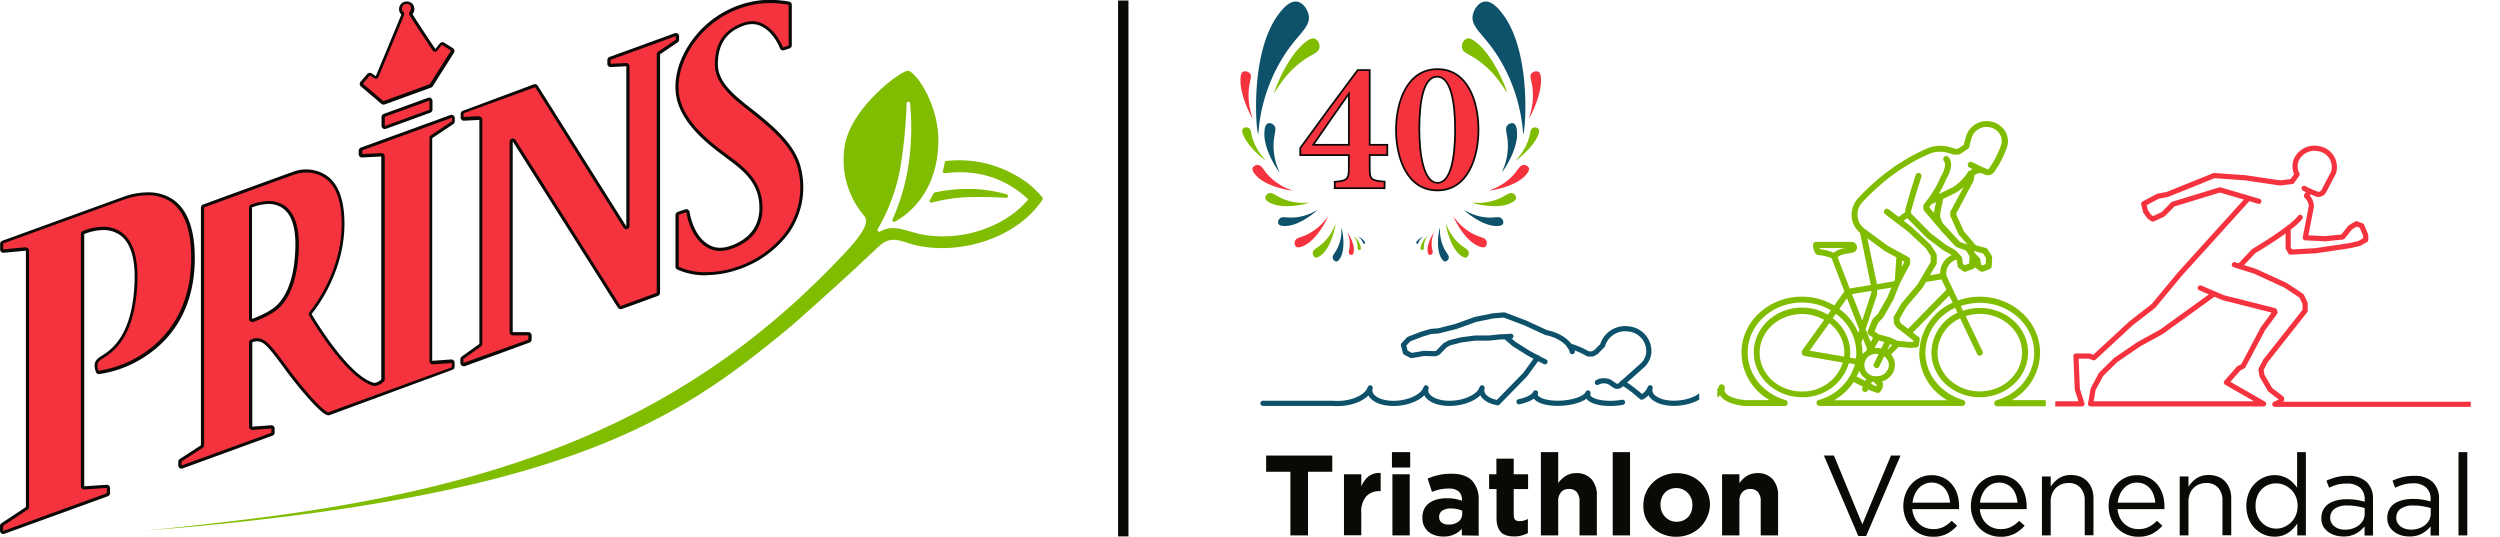 <svg id="Laag_2" data-name="Laag 2" xmlns="http://www.w3.org/2000/svg" xmlns:xlink="http://www.w3.org/1999/xlink" viewBox="0 0 709.74 152.39"><defs><style>.cls-1,.cls-10,.cls-12,.cls-13,.cls-7,.cls-8,.cls-9{fill:none;}.cls-15,.cls-2{fill:#f5333f;}.cls-3{fill:#0b0905;}.cls-4{fill:#80bc00;}.cls-5{clip-path:url(#clip-path);}.cls-6{clip-path:url(#clip-path-2);}.cls-7{stroke:#f5333f;}.cls-12,.cls-13,.cls-7{stroke-linecap:round;stroke-linejoin:round;}.cls-12,.cls-7{stroke-width:1.47px;}.cls-15,.cls-8,.cls-9{stroke:#0b0905;}.cls-10,.cls-15,.cls-8,.cls-9{stroke-miterlimit:10;}.cls-8{stroke-width:2.95px;}.cls-9{stroke-width:5px;}.cls-10{stroke:#1c1c1b;stroke-width:2.49px;}.cls-11{clip-path:url(#clip-path-3);}.cls-12,.cls-13{stroke:#0d516a;}.cls-13{stroke-width:1.47px;}.cls-14{fill:#0d516a;}.cls-15{stroke-width:0.5px;}</style><clipPath id="clip-path" transform="translate(-54.45 -233.57)"><rect class="cls-1" x="541.98" y="241.24" width="93.24" height="118.67"/></clipPath><clipPath id="clip-path-2" transform="translate(-54.45 -233.57)"><rect class="cls-1" x="637.94" y="240.03" width="117.96" height="127.15"/></clipPath><clipPath id="clip-path-3" transform="translate(-54.45 -233.57)"><rect class="cls-1" x="404.98" y="281.41" width="131.88" height="78.45"/></clipPath></defs><path class="cls-2" d="M272.74,234a30.65,30.65,0,0,1,5.68.51.48.48,0,0,1,.4.48v11.48a.49.49,0,0,1-.34.47l-1.56.53a.5.5,0,0,1-.62-.29c-.63-1.61-2.38-5-5.57-6.52A6.16,6.16,0,0,0,268,240a7.45,7.45,0,0,0-2.32.4c-7.09,2.41-7.81,8.06-7.81,11.49,0,6.28,7.12,10.75,11.64,14.47s10.52,8.72,11.95,15.06c3.41,15.21-7.56,25.16-18.13,28.49a28,28,0,0,1-8.27,1.35,18.91,18.91,0,0,1-8.1-1.59.49.49,0,0,1-.28-.44V294.61a.49.49,0,0,1,.33-.47l2.12-.72a.49.49,0,0,1,.65.38c.37,2.29,1.67,7.27,5.66,9.61a6.68,6.68,0,0,0,3.48.94,9.93,9.93,0,0,0,3.17-.6c7.51-2.67,8.41-8.17,8.43-11,.09-8-5.54-11.66-10.33-15.27-3.49-2.62-11.42-8.45-13.13-15.86-2.17-9.41,5.44-22.45,18.43-26.44A25.73,25.73,0,0,1,272.74,234Z" transform="translate(-54.45 -233.57)"/><path class="cls-3" d="M254.92,311.73a19.51,19.51,0,0,1-8.18-1.63.93.93,0,0,1-.52-.84V294.6a1,1,0,0,1,.63-.88L249,293a.93.93,0,0,1,.78.09,1,1,0,0,1,.44.64c.33,2,1.52,7,5.45,9.31a6.23,6.23,0,0,0,3.23.87h0a9.37,9.37,0,0,0,3-.57c6.67-2.37,8.11-7.07,8.14-10.6.08-7.29-4.68-10.83-9.29-14.26l-.87-.66-.22-.16c-3.69-2.77-11.37-8.54-13.07-16-1.11-4.78.2-10.46,3.59-15.59a28.08,28.08,0,0,1,15.14-11.37,26.17,26.17,0,0,1,7.4-1.18h0a31.22,31.22,0,0,1,5.76.51.93.93,0,0,1,.76.91v11.49a.93.93,0,0,1-.64.88l-1.56.52a.93.93,0,0,1-1.16-.54c-.43-1.08-2.07-4.72-5.36-6.29a5.69,5.69,0,0,0-2.57-.58,7.13,7.13,0,0,0-2.18.37c-5.06,1.72-7.52,5.34-7.52,11.08,0,5.15,5,9,9.35,12.44.76.59,1.47,1.14,2.14,1.69,4.23,3.47,10.61,8.72,12.09,15.3a22.46,22.46,0,0,1-3.9,19.06,29.63,29.63,0,0,1-14.52,9.94,28.43,28.43,0,0,1-8.4,1.38Zm-5.66-17.91h0l-2.12.72a.07.07,0,0,0,0,.05v14.66a.05.05,0,0,0,0,.05,18.45,18.45,0,0,0,7.8,1.55H255a27.71,27.71,0,0,0,8.14-1.34,28.74,28.74,0,0,0,14.09-9.63A21.65,21.65,0,0,0,281,281.55c-1.41-6.3-7.66-11.43-11.79-14.82-.66-.55-1.37-1.1-2.13-1.69-4.31-3.36-9.68-7.54-9.68-13.12,0-6.16,2.65-10,8.11-11.9a8,8,0,0,1,2.46-.43,6.82,6.82,0,0,1,2.95.68c3.57,1.71,5.33,5.6,5.79,6.75a.06.06,0,0,0,.07,0l1.56-.53a.05.05,0,0,0,0-.05V235a.07.07,0,0,0,0-.06,29.91,29.91,0,0,0-5.59-.49h0a25.57,25.57,0,0,0-7.16,1.15,27.23,27.23,0,0,0-14.67,11c-3.25,4.93-4.51,10.37-3.46,14.91,1.63,7.11,9.14,12.74,12.74,15.45l.22.17.88.65c4.55,3.39,9.72,7.24,9.63,15,0,3.8-1.57,8.87-8.72,11.41a10.07,10.07,0,0,1-3.31.62,7.18,7.18,0,0,1-3.71-1c-4.25-2.5-5.52-7.77-5.87-9.92l0,0Z" transform="translate(-54.45 -233.57)"/><path class="cls-2" d="M62.26,304.74v72.74a.49.49,0,0,1-.22.41l-6.94,4.58a.5.5,0,0,0-.22.42v1.35a.49.49,0,0,0,.66.46L84.92,374a.49.49,0,0,0,.32-.46V372.1a.49.49,0,0,0-.53-.49l-6.32.42a.5.5,0,0,1-.53-.49V300a.48.48,0,0,1,.31-.45,15.4,15.4,0,0,1,5.5-1.17,8.65,8.65,0,0,1,4.86,1.33c3.29,2.17,4.82,6.84,4.56,13.89-.58,15.5-6.68,19.53-9.67,21.39-1.6,1-2.06,1.81-1.36,4a.51.51,0,0,0,.51.35,31.54,31.54,0,0,0,14.07-5.8c5.68-4.1,12.49-12,12.64-26.21.07-8.36-2-14-6-16.79a12.19,12.19,0,0,0-6.95-1.92,19.86,19.86,0,0,0-6.56,1.19L55.21,302.28a.5.5,0,0,0-.33.47v1.61a.49.49,0,0,0,.54.49l6.3-.6A.49.49,0,0,1,62.26,304.74Z" transform="translate(-54.45 -233.57)"/><path class="cls-3" d="M55.38,385.17a1,1,0,0,1-.54-.17.92.92,0,0,1-.39-.76v-1.35a.92.92,0,0,1,.41-.78l6.94-4.59,0,0V304.74a0,0,0,0,0,0,0s0,0,0,0l-6.3.59a.93.93,0,0,1-.71-.23,1,1,0,0,1-.3-.69v-1.61a.94.94,0,0,1,.61-.88l34.57-12.54a20.44,20.44,0,0,1,6.65-1.2h.08a12.45,12.45,0,0,1,7.13,2c4.21,2.87,6.3,8.63,6.22,17.15-.15,14.41-7,22.4-12.81,26.57a32.2,32.2,0,0,1-14.29,5.87.92.92,0,0,1-1-.65c-.8-2.46-.11-3.43,1.54-4.46,2.66-1.66,8.88-5.53,9.46-21,.26-6.89-1.21-11.43-4.36-13.51a8.19,8.19,0,0,0-4.58-1.27h0a15,15,0,0,0-5.34,1.14.05.05,0,0,0,0,.05v71.55l0,0h0l6.32-.42a.93.93,0,0,1,.7.25.92.92,0,0,1,.3.68v1.45a.93.93,0,0,1-.61.87L55.69,385.11A.85.85,0,0,1,55.38,385.17Zm6.38-81.36a1,1,0,0,1,.94.93v72.74a.92.92,0,0,1-.42.77l-6.94,4.59a.08.08,0,0,0,0,.05v1.35a.06.06,0,0,0,0,.05h.06l29.37-10.69a.08.08,0,0,0,0-.06V372.1a.05.05,0,0,0,0,0,.06.06,0,0,0-.05,0l-6.32.42a.91.91,0,0,1-.7-.25.94.94,0,0,1-.29-.67V300a.93.93,0,0,1,.57-.86,16.12,16.12,0,0,1,5.66-1.2h0a9.11,9.11,0,0,1,5.06,1.41c3.42,2.26,5,7.06,4.75,14.27-.59,16-7.09,20-9.87,21.74-1.43.89-1.8,1.52-1.17,3.46,0,0,0,0,0,0a31.13,31.13,0,0,0,13.86-5.71c5.6-4.05,12.3-11.83,12.45-25.87.08-8.2-1.89-13.73-5.84-16.42A11.67,11.67,0,0,0,96.36,289h-.07a19.59,19.59,0,0,0-6.36,1.15l-.06,0h0L55.36,302.69a.05.05,0,0,0,0,.06v1.61s0,0,0,0a.05.05,0,0,0,0,0l6.3-.6Z" transform="translate(-54.45 -233.57)"/><path class="cls-2" d="M132,356.44v-1.15a.49.49,0,0,0-.53-.49l-5.35.38a.49.49,0,0,1-.53-.49V330.83a.5.5,0,0,1,.27-.44,3.64,3.64,0,0,1,1.48-.38,3.79,3.79,0,0,1,1.86.52c1.45.83,3.4,3.45,5.86,6.74a114.87,114.87,0,0,0,7.59,9.48c.82.9,4.21,4.63,5.18,4.27l35.07-12.79a.48.48,0,0,0,.33-.46v-1.13a.49.49,0,0,0-.53-.49l-5.37.37a.49.49,0,0,1-.53-.49V272.75a.49.49,0,0,1,.22-.41l6-4a.49.49,0,0,0,.21-.41V267a.49.49,0,0,0-.66-.46l-25.42,9.25a.5.5,0,0,0-.33.47v1a.49.49,0,0,0,.52.49l5.39-.28a.5.5,0,0,1,.52.5v63.28a.52.52,0,0,1-.16.37,4,4,0,0,1-2.31,1.11,2.48,2.48,0,0,1-.84-.25c-7-2.56-15.94-17.2-17.3-19.49a.5.5,0,0,1,0-.56c1.41-1.73,9.22-11.92,9.21-25.32,0-6.5-1.59-10.94-4.74-13.23a10,10,0,0,0-9-1.21c-1,.32-22.9,8.32-25.82,9.39a.49.49,0,0,0-.32.46v67.42a.49.49,0,0,1-.23.41l-6,3.9a.49.49,0,0,0-.23.41v1.05a.5.5,0,0,0,.67.47l25.45-9.27A.48.48,0,0,0,132,356.44Zm-6.43-63.94a.5.5,0,0,1,.32-.46,15,15,0,0,1,4.73-1,7.55,7.55,0,0,1,4.24,1.16c2.86,1.89,4.2,5.95,4,12.1-.34,9.12-2.84,13.71-5.29,16.17-1.93,1.94-5.75,3.48-7.29,4a.49.49,0,0,1-.66-.46Z" transform="translate(-54.45 -233.57)"/><path class="cls-3" d="M106,366.63a.89.89,0,0,1-.54-.17.93.93,0,0,1-.39-.76v-1.05a.93.93,0,0,1,.42-.78l6-3.89a.08.08,0,0,0,0-.05V292.51a.93.93,0,0,1,.61-.87c4.14-1.52,24.82-9.08,25.84-9.4a10.47,10.47,0,0,1,9.39,1.28c3.26,2.36,4.91,6.93,4.91,13.58,0,13.48-7.75,23.69-9.31,25.6a.06.06,0,0,0,0,.06c1,1.71,10.09,16.77,17.07,19.3l.21.09a1.65,1.65,0,0,0,.48.13h0a3.44,3.44,0,0,0,2-1s0,0,0,0V278s0,0,0,0a.06.06,0,0,0-.05,0l-5.39.28a.91.91,0,0,1-.68-.26.9.9,0,0,1-.29-.67v-1a1,1,0,0,1,.61-.88l25.42-9.25a.92.92,0,0,1,.85.11.93.93,0,0,1,.4.76v.93a.91.91,0,0,1-.41.77l-6,4a.08.08,0,0,0,0,.05V336s0,0,0,0l0,0,5.37-.38a1,1,0,0,1,.7.25.92.92,0,0,1,.29.68v1.13a.92.92,0,0,1-.61.87L148,351.43c-.64.23-1.76-.13-5.59-4.32l-.06-.07a112.5,112.5,0,0,1-7.62-9.51l-.12-.16c-2.38-3.18-4.25-5.69-5.61-6.47a3.35,3.35,0,0,0-1.63-.45h0a3.12,3.12,0,0,0-1.29.33.05.05,0,0,0,0,.05v23.86a.05.05,0,0,0,0,0l0,0,5.34-.39a.9.9,0,0,1,.7.25.92.92,0,0,1,.3.68v1.15a.92.92,0,0,1-.61.87l-25.45,9.27A1.25,1.25,0,0,1,106,366.63Zm35.47-84.07a11,11,0,0,0-3.27.51c-1,.31-21.67,7.87-25.8,9.39,0,0,0,0,0,.05v67.42a.9.9,0,0,1-.42.78l-6,3.89a.05.05,0,0,0,0,0v1.05a.08.08,0,0,0,0,.05.07.07,0,0,0,.06,0l25.45-9.27a.07.07,0,0,0,0-.05v-1.15a.05.05,0,0,0,0,0,0,0,0,0,0,0,0l-5.35.39a1,1,0,0,1-.7-.25.93.93,0,0,1-.3-.68V330.83a.94.94,0,0,1,.51-.83,3.89,3.89,0,0,1,1.68-.42,4,4,0,0,1,2.07.57c1.52.87,3.44,3.44,5.88,6.7l.12.16a113.06,113.06,0,0,0,7.57,9.45l.05.06c3.66,4,4.53,4.1,4.66,4.09l35.06-12.78a.06.06,0,0,0,0-.06v-1.13s0,0,0,0a.05.05,0,0,0,0,0l-5.37.38a.91.91,0,0,1-.7-.25.92.92,0,0,1-.29-.68V272.75a.93.93,0,0,1,.4-.77l6-4a.05.05,0,0,0,0-.05V267a.05.05,0,0,0,0,0,0,0,0,0,0-.05,0l-25.42,9.25a.07.07,0,0,0,0,.06v1a0,0,0,0,0,0,0l0,0,5.39-.28a1,1,0,0,1,.69.25,1,1,0,0,1,.29.68v63.28a.9.9,0,0,1-.31.69,4.31,4.31,0,0,1-2.6,1.22h0a2.29,2.29,0,0,1-.8-.19l-.19-.08c-7.11-2.58-15.84-16.84-17.52-19.67a.92.92,0,0,1,.08-1.06c1.52-1.87,9.12-11.87,9.11-25,0-6.35-1.53-10.68-4.55-12.87A9.17,9.17,0,0,0,141.51,282.56ZM126.07,325a.94.94,0,0,1-.93-.93l0-31.56a.94.94,0,0,1,.6-.87,15.61,15.61,0,0,1,4.89-1,8,8,0,0,1,4.48,1.23c3,2,4.4,6.18,4.16,12.48-.28,7.6-2.1,13.14-5.41,16.47-2,2-5.87,3.57-7.45,4.15A.87.87,0,0,1,126.07,325ZM126,292.5v31.56s0,0,0,.05h0c1.52-.56,5.26-2.07,7.13-3.95,3.15-3.16,4.89-8.51,5.16-15.88.22-6-1-9.92-3.77-11.72a7.09,7.09,0,0,0-4-1.09h0a14.5,14.5,0,0,0-4.59,1,.05.05,0,0,0,0,.05Z" transform="translate(-54.45 -233.57)"/><path class="cls-2" d="M185.59,335.54v1.06a.49.49,0,0,0,.66.47l18.35-6.69a.5.5,0,0,0,.32-.46v-1.17a.5.5,0,0,0-.5-.5l-4.39,0a.5.5,0,0,1-.5-.5v-54a.49.49,0,0,1,.91-.27l29.74,47.08a.49.49,0,0,0,.59.2L241,317.12a.49.49,0,0,0,.32-.46V249a.52.52,0,0,1,.22-.41l5-3.39a.48.48,0,0,0,.22-.41v-.95a.49.49,0,0,0-.66-.46l-18.45,6.72a.5.5,0,0,0-.32.47v1.06a.49.49,0,0,0,.52.49l4.39-.23a.5.5,0,0,1,.52.5V297.7a.49.49,0,0,1-.91.27l-25.09-39.85a.5.5,0,0,0-.59-.2l-20.27,7.37a.5.5,0,0,0-.32.47v1a.49.49,0,0,0,.52.49l4.33-.22a.48.48,0,0,1,.51.49v63.6a.48.48,0,0,1-.2.4l-5,3.58A.48.48,0,0,0,185.59,335.54Z" transform="translate(-54.45 -233.57)"/><path class="cls-3" d="M186.08,337.53a.9.9,0,0,1-.53-.16.94.94,0,0,1-.4-.77v-1.06a.9.9,0,0,1,.39-.75l5-3.58a.05.05,0,0,0,0,0v-63.6l0,0,0,0-4.33.23a.9.9,0,0,1-.69-.26.94.94,0,0,1-.29-.67v-1a.94.94,0,0,1,.61-.88L206,257.51a.94.94,0,0,1,1.11.38l25.08,39.84a.06.06,0,0,0,.07,0,.05.05,0,0,0,0-.06V252.38s0,0,0,0,0,0,0,0l-4.39.23a.94.94,0,0,1-1-.93v-1.06a1,1,0,0,1,.61-.88L246,243a.93.93,0,0,1,1.25.87v.95a.91.91,0,0,1-.41.77l-5,3.39a.05.05,0,0,0,0,.05v67.67a.93.93,0,0,1-.61.87l-10.25,3.73a1,1,0,0,1-1.11-.37L200.07,273.8a0,0,0,0,0-.06,0,.05.05,0,0,0,0,.06v54s0,0,0,0l.05,0,4.39,0h0a.88.88,0,0,1,.65.27.91.91,0,0,1,.28.66v1.17a.93.93,0,0,1-.61.87l-18.35,6.69A.89.89,0,0,1,186.08,337.53Zm4.38-70.9a.94.94,0,0,1,.93.93v63.6a.91.91,0,0,1-.38.75l-5,3.58a.05.05,0,0,0,0,.05v1.06a.05.05,0,0,0,0,0,0,0,0,0,0,0,0L204.45,330a.07.07,0,0,0,0-.05v-1.17a.05.05,0,0,0,0,0l0,0h0l-4.4,0h0a.91.91,0,0,1-.66-.27.9.9,0,0,1-.27-.66v-54a.92.92,0,0,1,1.71-.5l29.74,47.08a.06.06,0,0,0,.07,0l10.25-3.73a.07.07,0,0,0,0,0V249a.91.91,0,0,1,.41-.77l5-3.39a.05.05,0,0,0,0-.05v-.95s0,0,0,0a.05.05,0,0,0-.05,0l-18.45,6.72a.07.07,0,0,0,0,.06v1.06a.08.08,0,0,0,0,0h0l4.4-.22a.9.9,0,0,1,.68.25.92.92,0,0,1,.29.68V297.7a.92.92,0,0,1-1.71.5L206.4,258.35a.07.07,0,0,0-.07,0l-20.27,7.37a.07.07,0,0,0,0,.06v1a.05.05,0,0,0,0,0l0,0,4.33-.23Z" transform="translate(-54.45 -233.57)"/><path class="cls-2" d="M163.53,266.32l12.6-4.59a.5.5,0,0,1,.66.47v2.49a.49.49,0,0,1-.32.46l-12.61,4.59a.49.49,0,0,1-.66-.47v-2.48A.5.5,0,0,1,163.53,266.32Z" transform="translate(-54.45 -233.57)"/><path class="cls-3" d="M163.7,270.2a.92.92,0,0,1-.94-.93v-2.48a.94.94,0,0,1,.62-.88h0l12.6-4.59a.93.93,0,0,1,.85.12.91.91,0,0,1,.4.76v2.49a.93.93,0,0,1-.61.87L164,270.15A.84.84,0,0,1,163.7,270.2Zm0-3.47a.06.06,0,0,0,0,.06v2.48s0,0,0,.05,0,0,.05,0l12.61-4.59a.07.07,0,0,0,0-.05V262.2a.05.05,0,0,0,0-.05.05.05,0,0,0-.05,0Z" transform="translate(-54.45 -233.57)"/><path class="cls-2" d="M182.75,247.63l-2.46-1.56a.53.53,0,0,0-.74.16l-1.26,1.59a.35.35,0,0,1-.6,0s-4.74-7-6.54-10a.47.47,0,0,1,0-.56,1.84,1.84,0,0,0,0-2.34.74.74,0,0,0-.13-.12,1.77,1.77,0,0,0-2.93,1.32,1.68,1.68,0,0,0,.51,1.22.5.5,0,0,1,.12.54c-1.55,3.87-7.27,17.53-7.27,17.53a.36.36,0,0,1-.56.13l-1.15-.77a.53.53,0,0,0-.75.06l-1.91,2.2a.49.49,0,0,0,.05.7l5.8,4.95a.52.52,0,0,0,.49.09L176.63,258a.5.5,0,0,0,.25-.2l6-9.5A.5.5,0,0,0,182.75,247.63Z" transform="translate(-54.45 -233.57)"/><path class="cls-3" d="M163.3,263.26a.91.91,0,0,1-.6-.22l-5.8-4.94a.9.9,0,0,1-.32-.64.93.93,0,0,1,.22-.68l1.91-2.21a1,1,0,0,1,1.34-.12l1.09.73c.5-1.2,5.76-13.78,7.23-17.43a.11.11,0,0,0,0-.07,2.14,2.14,0,0,1-.63-1.53,2.18,2.18,0,0,1,1.17-1.93,2.34,2.34,0,0,1,2.44.25.84.84,0,0,1,.23.23,2.26,2.26,0,0,1,0,2.87.05.05,0,0,0,0,.05c1.67,2.71,5.94,9.08,6.47,9.87l1.2-1.51a1,1,0,0,1,1.33-.28l2.47,1.56a.94.94,0,0,1,.41.58.91.91,0,0,1-.13.7l-6,9.5a.93.93,0,0,1-.47.38l-13.16,4.79A1.13,1.13,0,0,1,163.3,263.26Zm-3.86-8.15h0l-.06,0-1.91,2.21,0,0s0,0,0,0l5.81,4.95a0,0,0,0,0,0,0l13.17-4.79,0,0,6-9.49a.07.07,0,0,0,0-.08l-2.47-1.57a.11.11,0,0,0-.14,0l0,0-1.25,1.57a.77.77,0,0,1-.65.35h0a.76.76,0,0,1-.67-.38s-4.76-7.07-6.54-10a.9.9,0,0,1,.07-1.08,1.39,1.39,0,0,0,0-1.79s0,0,0,0a1.44,1.44,0,0,0-1.54-.18,1.29,1.29,0,0,0-.7,1.15,1.31,1.31,0,0,0,.37.92.92.92,0,0,1,.23,1c-1.54,3.83-7.22,17.4-7.28,17.54a.79.79,0,0,1-1.22.31l-1.17-.79A.11.11,0,0,0,159.44,255.11Zm1.66.16Zm17-7.7Z" transform="translate(-54.45 -233.57)"/><path class="cls-4" d="M125.45,380.9c74.94-9.28,125.21-29.23,168.28-74.89,6.89-7.25,7.3-9.76,6-11.23a24.44,24.44,0,0,1-5.53-19.3c1.4-11.11,16-21.86,18-21.82s9.12,9.55,8.63,21.07c-.58,14-9,20-12.32,21.77a.49.49,0,0,1-.68-.63,60.4,60.4,0,0,0,5-19.29,71.59,71.59,0,0,0,0-13.63.49.49,0,0,0-1,0,142.94,142.94,0,0,1-1.66,17.59,53.48,53.48,0,0,1-6.54,18.08.49.49,0,0,0,.64.69c3.95-2.08,6.66-.35,11.23.67,10.47,2.33,23.48-1.23,30.67-9.54l.2-.24a24.9,24.9,0,0,0-2.12-1.86c-6.42-5-13.74-6.56-21.59-5.6a.49.49,0,0,1-.54-.62c.22-.79.4-1.6.55-2.44a.5.5,0,0,1,.44-.41,32.59,32.59,0,0,1,23.31,6.45,29.24,29.24,0,0,1,4,3.93.5.5,0,0,1,0,.59c-7.32,11-23.33,15.75-35.77,13-4.14-.93-6.89-3.09-10.45.07-3.15,2.81-7.61,7.39-25.18,22.87C246.64,353,215.23,374.8,95.27,384.25,95.27,384.25,107.78,383.09,125.45,380.9Z" transform="translate(-54.45 -233.57)"/><path class="cls-4" d="M330.76,289.51A47.32,47.32,0,0,0,319,291.08a.49.49,0,0,1-.56-.72c.39-.66.75-1.29,1.07-1.9a.49.49,0,0,1,.33-.25,45.38,45.38,0,0,1,10.43-1,39.75,39.75,0,0,1,9.92,1.52.49.49,0,0,1-.17,1C337.84,289.58,334.76,289.47,330.76,289.51Z" transform="translate(-54.45 -233.57)"/><path class="cls-3" d="M425.79,367.5v18.07h-5V367.5h-6.89v-4.6h18.77v4.6Z" transform="translate(-54.45 -233.57)"/><path class="cls-3" d="M446.18,373a5,5,0,0,0-3.86,1.49,6.53,6.53,0,0,0-1.41,4.63v6.41H436V368.21h4.92v3.5a7.06,7.06,0,0,1,2-2.85,4.94,4.94,0,0,1,3.49-1V373Z" transform="translate(-54.45 -233.57)"/><path class="cls-3" d="M449.62,366.3v-4.37h5.18v4.37Zm.13,19.27V368.21h4.92v17.36Z" transform="translate(-54.45 -233.57)"/><path class="cls-3" d="M469.46,385.57v-1.88a6.8,6.8,0,0,1-2.17,1.6,7.09,7.09,0,0,1-3.07.6,7.66,7.66,0,0,1-2.32-.34,5.56,5.56,0,0,1-1.89-1,4.81,4.81,0,0,1-1.28-1.67,5.31,5.31,0,0,1-.47-2.28v-.07a5.44,5.44,0,0,1,.52-2.46,4.59,4.59,0,0,1,1.44-1.71,6.57,6.57,0,0,1,2.2-1,10.87,10.87,0,0,1,2.83-.34,12.14,12.14,0,0,1,2.32.19,15.06,15.06,0,0,1,1.92.52v-.29a3,3,0,0,0-.93-2.36,4.18,4.18,0,0,0-2.79-.81,11.75,11.75,0,0,0-2.51.24,15.81,15.81,0,0,0-2.28.7l-1.23-3.76a19.31,19.31,0,0,1,3-1,15.59,15.59,0,0,1,3.75-.39q4,0,5.9,2a7.76,7.76,0,0,1,1.84,5.51v10.07Zm.1-7a7.85,7.85,0,0,0-1.44-.47,7.71,7.71,0,0,0-1.7-.18,4.37,4.37,0,0,0-2.49.62,2,2,0,0,0-.91,1.78v.07a1.84,1.84,0,0,0,.74,1.55,3.19,3.19,0,0,0,1.95.55,4.37,4.37,0,0,0,2.8-.84,2.69,2.69,0,0,0,1.05-2.2Z" transform="translate(-54.45 -233.57)"/><path class="cls-3" d="M486.49,385.58a7.88,7.88,0,0,1-2.17.28,7.68,7.68,0,0,1-2.05-.25,3.6,3.6,0,0,1-1.59-.85,4.2,4.2,0,0,1-1-1.61,7.35,7.35,0,0,1-.37-2.51v-8.22H477.2v-4.21h2.07v-4.43h4.92v4.43h4.08v4.21h-4.08v7.41c0,1.13.53,1.69,1.59,1.69a5,5,0,0,0,2.43-.62v4A7.18,7.18,0,0,1,486.49,385.58Z" transform="translate(-54.45 -233.57)"/><path class="cls-3" d="M502.87,385.57v-9.66a3.93,3.93,0,0,0-.77-2.63,2.8,2.8,0,0,0-2.21-.89,2.93,2.93,0,0,0-2.25.89,3.74,3.74,0,0,0-.82,2.63v9.66H491.9V361.93h4.92v8.76a11.45,11.45,0,0,1,.92-1.06,7,7,0,0,1,1.12-.89,5.44,5.44,0,0,1,1.36-.62,5.73,5.73,0,0,1,1.68-.23,5.57,5.57,0,0,1,4.36,1.71,6.87,6.87,0,0,1,1.53,4.73v11.24Z" transform="translate(-54.45 -233.57)"/><path class="cls-3" d="M512.29,385.57V361.93h4.92v23.64Z" transform="translate(-54.45 -233.57)"/><path class="cls-3" d="M539.07,380.43a9.1,9.1,0,0,1-2,2.87,9.2,9.2,0,0,1-3,1.94,9.56,9.56,0,0,1-3.75.71,9.94,9.94,0,0,1-3.73-.69,9.2,9.2,0,0,1-3-1.91,9,9,0,0,1-2-2.85A8.77,8.77,0,0,1,521,377v-.07a8.77,8.77,0,0,1,.71-3.51,9.1,9.1,0,0,1,2-2.87,9.36,9.36,0,0,1,3-1.94,9.75,9.75,0,0,1,3.75-.71,9.94,9.94,0,0,1,3.73.69,9.37,9.37,0,0,1,3,1.91,9,9,0,0,1,2,2.85,8.82,8.82,0,0,1,.71,3.52v.06A8.77,8.77,0,0,1,539.07,380.43Zm-4.15-3.51a5.25,5.25,0,0,0-.32-1.83,4.59,4.59,0,0,0-2.4-2.57,4.3,4.3,0,0,0-1.84-.39,4.57,4.57,0,0,0-1.9.37,4.12,4.12,0,0,0-1.4,1,4.41,4.41,0,0,0-.89,1.51,5.25,5.25,0,0,0-.31,1.83v.06a5.25,5.25,0,0,0,.32,1.83,4.67,4.67,0,0,0,.94,1.52,4.53,4.53,0,0,0,1.44,1.05,4.3,4.3,0,0,0,1.86.39,4.54,4.54,0,0,0,1.9-.37,4.26,4.26,0,0,0,1.41-1,4.7,4.7,0,0,0,.89-1.5,5.57,5.57,0,0,0,.3-1.83Z" transform="translate(-54.45 -233.57)"/><path class="cls-3" d="M554.31,385.57v-9.66a3.88,3.88,0,0,0-.77-2.63,2.78,2.78,0,0,0-2.2-.89,2.93,2.93,0,0,0-2.25.89,3.74,3.74,0,0,0-.83,2.63v9.66h-4.92V368.21h4.92v2.48a11.45,11.45,0,0,1,.92-1.06,7,7,0,0,1,1.12-.89,5.44,5.44,0,0,1,1.36-.62,5.83,5.83,0,0,1,1.68-.23,5.57,5.57,0,0,1,4.36,1.71,6.87,6.87,0,0,1,1.54,4.73v11.24Z" transform="translate(-54.45 -233.57)"/><path class="cls-3" d="M591.29,362.9H594l-9.75,22.83H582l-9.75-22.83h2.85l8.06,19.52Z" transform="translate(-54.45 -233.57)"/><path class="cls-3" d="M598,380.53a5.69,5.69,0,0,0,1.33,1.78,5.43,5.43,0,0,0,1.81,1.1,6,6,0,0,0,2.1.37,6.45,6.45,0,0,0,3-.64,8.89,8.89,0,0,0,2.28-1.72l1.55,1.39a10.36,10.36,0,0,1-2.88,2.29,8.5,8.5,0,0,1-4,.85,8.35,8.35,0,0,1-3.24-.63,8,8,0,0,1-2.66-1.78,8.5,8.5,0,0,1-1.82-2.77,9.29,9.29,0,0,1-.67-3.56,9.63,9.63,0,0,1,.6-3.41,8.67,8.67,0,0,1,1.67-2.79,7.84,7.84,0,0,1,2.54-1.86,7.65,7.65,0,0,1,3.22-.68,7.47,7.47,0,0,1,3.3.7,7,7,0,0,1,2.46,1.89,8.35,8.35,0,0,1,1.53,2.82,11.44,11.44,0,0,1,.51,3.46v.36a3.19,3.19,0,0,1,0,.42H597.34A6.84,6.84,0,0,0,598,380.53Zm10.07-4.26a8.85,8.85,0,0,0-.47-2.17,5.85,5.85,0,0,0-1-1.81,4.93,4.93,0,0,0-1.61-1.24,4.81,4.81,0,0,0-2.2-.47,4.74,4.74,0,0,0-2,.43,5.22,5.22,0,0,0-1.64,1.2,6.4,6.4,0,0,0-1.16,1.8,7.74,7.74,0,0,0-.58,2.26Z" transform="translate(-54.45 -233.57)"/><path class="cls-3" d="M617.15,380.53a5.85,5.85,0,0,0,1.33,1.78,5.54,5.54,0,0,0,1.81,1.1,6,6,0,0,0,2.11.37,6.44,6.44,0,0,0,3-.64,9.11,9.11,0,0,0,2.29-1.72l1.55,1.39a10.36,10.36,0,0,1-2.88,2.29,8.54,8.54,0,0,1-4,.85,8.34,8.34,0,0,1-3.23-.63,8,8,0,0,1-2.67-1.78,8.48,8.48,0,0,1-1.81-2.77,9.11,9.11,0,0,1-.67-3.56,9.63,9.63,0,0,1,.6-3.41,8.65,8.65,0,0,1,1.66-2.79,7.88,7.88,0,0,1,2.55-1.86,7.62,7.62,0,0,1,3.22-.68,7.47,7.47,0,0,1,3.3.7,7.18,7.18,0,0,1,2.46,1.89,8.16,8.16,0,0,1,1.52,2.82,11.14,11.14,0,0,1,.52,3.46v.36a3.19,3.19,0,0,1,0,.42H616.51A6.84,6.84,0,0,0,617.15,380.53Zm10.07-4.26a8.83,8.83,0,0,0-.46-2.17,5.85,5.85,0,0,0-1-1.81,4.93,4.93,0,0,0-1.61-1.24,4.86,4.86,0,0,0-2.21-.47,4.77,4.77,0,0,0-2,.43,5.34,5.34,0,0,0-1.64,1.2,6.37,6.37,0,0,0-1.15,1.8,7.16,7.16,0,0,0-.58,2.26Z" transform="translate(-54.45 -233.57)"/><path class="cls-3" d="M636.64,385.57h-2.49V368.83h2.49v2.91a7.71,7.71,0,0,1,2.21-2.31,6,6,0,0,1,3.52-1,7,7,0,0,1,2.71.49,5.62,5.62,0,0,1,2,1.37,6.12,6.12,0,0,1,1.27,2.12,8.13,8.13,0,0,1,.43,2.72v10.4h-2.49v-9.78a5.36,5.36,0,0,0-1.2-3.69,4.32,4.32,0,0,0-3.43-1.36,5.26,5.26,0,0,0-2,.37,4.67,4.67,0,0,0-2.65,2.74,5.85,5.85,0,0,0-.38,2.13Z" transform="translate(-54.45 -233.57)"/><path class="cls-3" d="M656.26,380.53a5.85,5.85,0,0,0,1.33,1.78,5.54,5.54,0,0,0,1.81,1.1,6,6,0,0,0,2.11.37,6.44,6.44,0,0,0,3-.64,8.89,8.89,0,0,0,2.28-1.72l1.56,1.39a10.36,10.36,0,0,1-2.88,2.29,8.54,8.54,0,0,1-4,.85,8.43,8.43,0,0,1-3.24-.63,8,8,0,0,1-2.66-1.78,8.48,8.48,0,0,1-1.81-2.77,9.11,9.11,0,0,1-.67-3.56,9.63,9.63,0,0,1,.6-3.41,8.65,8.65,0,0,1,1.66-2.79,8,8,0,0,1,2.54-1.86,7.69,7.69,0,0,1,3.23-.68,7.47,7.47,0,0,1,3.3.7,7.18,7.18,0,0,1,2.46,1.89,8.33,8.33,0,0,1,1.52,2.82,11.14,11.14,0,0,1,.52,3.46v.36a3.19,3.19,0,0,1,0,.42H655.61A7.06,7.06,0,0,0,656.26,380.53Zm10.07-4.26a8.41,8.41,0,0,0-.47-2.17,5.65,5.65,0,0,0-1-1.81,4.8,4.8,0,0,0-3.81-1.71,4.77,4.77,0,0,0-2,.43,5.22,5.22,0,0,0-1.64,1.2,6.4,6.4,0,0,0-1.16,1.8,7.74,7.74,0,0,0-.58,2.26Z" transform="translate(-54.45 -233.57)"/><path class="cls-3" d="M675.75,385.57h-2.49V368.83h2.49v2.91a7.8,7.8,0,0,1,2.2-2.31,6,6,0,0,1,3.53-1,7,7,0,0,1,2.71.49,5.62,5.62,0,0,1,2,1.37,6.28,6.28,0,0,1,1.27,2.12,8.13,8.13,0,0,1,.43,2.72v10.4H685.4v-9.78a5.36,5.36,0,0,0-1.2-3.69,4.32,4.32,0,0,0-3.43-1.36,5.22,5.22,0,0,0-2,.37,4.5,4.5,0,0,0-1.6,1.07,4.72,4.72,0,0,0-1.06,1.67,6.07,6.07,0,0,0-.37,2.13Z" transform="translate(-54.45 -233.57)"/><path class="cls-3" d="M706.64,385.57V382.2a13,13,0,0,1-1.15,1.42,7.35,7.35,0,0,1-1.41,1.2,6.38,6.38,0,0,1-1.73.81,7.44,7.44,0,0,1-2.12.29,7.68,7.68,0,0,1-3-.58,8,8,0,0,1-2.56-1.7,8.39,8.39,0,0,1-1.81-2.74,10.35,10.35,0,0,1,0-7.38,8.24,8.24,0,0,1,1.81-2.73,8.07,8.07,0,0,1,2.56-1.72,7.41,7.41,0,0,1,6.83.47,7.36,7.36,0,0,1,1.41,1.13,10.92,10.92,0,0,1,1.12,1.36v-10.1h2.49v23.64Zm-.41-11a6,6,0,0,0-1.36-2,6.3,6.3,0,0,0-1.94-1.3,5.47,5.47,0,0,0-2.25-.47,6,6,0,0,0-2.3.43,5.38,5.38,0,0,0-1.86,1.26,5.93,5.93,0,0,0-1.26,2,7.29,7.29,0,0,0-.47,2.72,7.06,7.06,0,0,0,.47,2.67,6.2,6.2,0,0,0,1.28,2,5.48,5.48,0,0,0,1.87,1.3,5.83,5.83,0,0,0,2.27.46,5.64,5.64,0,0,0,2.25-.47,6.33,6.33,0,0,0,1.94-1.31,6,6,0,0,0,1.36-2,6.78,6.78,0,0,0,.5-2.66A6.61,6.61,0,0,0,706.23,374.54Z" transform="translate(-54.45 -233.57)"/><path class="cls-3" d="M718.05,371.14a16.3,16.3,0,0,0-2.38.89l-.75-2a17.06,17.06,0,0,1,2.82-1,13.38,13.38,0,0,1,3.27-.37,7.53,7.53,0,0,1,5.28,1.7,6.5,6.5,0,0,1,1.84,5v10.24h-2.39V383a8.25,8.25,0,0,1-2.35,2,7.2,7.2,0,0,1-3.71.87,8.42,8.42,0,0,1-2.28-.32,6.5,6.5,0,0,1-2-1A5.17,5.17,0,0,1,714,383a4.68,4.68,0,0,1-.53-2.3,5.18,5.18,0,0,1,.51-2.35,4.65,4.65,0,0,1,1.48-1.7,7.13,7.13,0,0,1,2.26-1,11.41,11.41,0,0,1,2.9-.35,17.86,17.86,0,0,1,2.82.19,19.69,19.69,0,0,1,2.33.52v-.58a4.33,4.33,0,0,0-1.31-3.42,5.44,5.44,0,0,0-3.68-1.15A10.28,10.28,0,0,0,718.05,371.14Zm-.8,6.88a3,3,0,0,0-1.26,2.56,3,3,0,0,0,.34,1.42,3.33,3.33,0,0,0,.92,1.06,4.3,4.3,0,0,0,1.34.66,5.63,5.63,0,0,0,1.6.23,7.06,7.06,0,0,0,2.18-.34,5.86,5.86,0,0,0,1.77-.94,4.56,4.56,0,0,0,1.2-1.43,3.86,3.86,0,0,0,.43-1.83V377.8c-.62-.18-1.34-.34-2.15-.49a15,15,0,0,0-2.75-.23A6,6,0,0,0,717.25,378Z" transform="translate(-54.45 -233.57)"/><path class="cls-3" d="M736.79,371.14a16.74,16.74,0,0,0-2.38.89l-.74-2a17.06,17.06,0,0,1,2.82-1,13.38,13.38,0,0,1,3.27-.37,7.52,7.52,0,0,1,5.27,1.7,6.5,6.5,0,0,1,1.85,5v10.24h-2.4V383a8.2,8.2,0,0,1-2.34,2,7.22,7.22,0,0,1-3.71.87,8.32,8.32,0,0,1-2.28-.32,6.29,6.29,0,0,1-2-1,5.2,5.2,0,0,1-1.43-1.63,4.79,4.79,0,0,1-.53-2.3,5.05,5.05,0,0,1,.52-2.35,4.53,4.53,0,0,1,1.47-1.7,7.19,7.19,0,0,1,2.27-1,11.35,11.35,0,0,1,2.9-.35,17.82,17.82,0,0,1,2.81.19,19.26,19.26,0,0,1,2.33.52v-.58a4.3,4.3,0,0,0-1.31-3.42,5.41,5.41,0,0,0-3.67-1.15A10.3,10.3,0,0,0,736.79,371.14ZM736,378a3,3,0,0,0-1.26,2.56,2.84,2.84,0,0,0,.34,1.42,3.21,3.21,0,0,0,.92,1.06,4.09,4.09,0,0,0,1.34.66,5.51,5.51,0,0,0,1.59.23,7,7,0,0,0,2.18-.34,5.92,5.92,0,0,0,1.78-.94,4.53,4.53,0,0,0,1.19-1.43,3.87,3.87,0,0,0,.44-1.83V377.8c-.63-.18-1.34-.34-2.15-.49a15.23,15.23,0,0,0-2.76-.23A6,6,0,0,0,736,378Z" transform="translate(-54.45 -233.57)"/><path class="cls-3" d="M752.41,385.57V361.93h2.5v23.64Z" transform="translate(-54.45 -233.57)"/><g class="cls-5"><path class="cls-4" d="M519.3,346.72A19.36,19.36,0,0,1,516,347h0c-2.94,0-5-.72-5.43-1.42a.34.34,0,0,1,0-.35.87.87,0,0,0,.06-.32.85.85,0,0,0-1.64-.32c-.41,1-3.58,2.38-7.82,2.38h0c-2.94,0-5-.72-5.43-1.42a.34.34,0,0,1,0-.35h0a.85.85,0,1,0-1.58-.64c-.25.6-1.63,1.48-4.07,2a.85.85,0,1,0,.35,1.67,11.65,11.65,0,0,0,4-1.57c1,1.26,3.49,2,6.73,2h.05c2.93,0,6.28-.69,8.13-2,1,1.26,3.49,2,6.73,2H516a20,20,0,0,0,3.63-.32.85.85,0,0,0-.31-1.68Z" transform="translate(-54.45 -233.57)"/><path class="cls-4" d="M696.18,347.28l-9.67-5.55,2.74-3.1,1.08-.56a.86.86,0,0,0,.37-.36l5.55-10.5,3.43-4.66a.86.86,0,0,0,.11-.79l-.17-.48a.86.86,0,0,0-.59-.55l-14.42-3.64-6.52-2.76a.85.85,0,1,0-.67,1.57L680,317l-13.7,9.88L660,330.32l-6.64,4.52-.12.09L649,339.05a.75.75,0,0,0-.15.2l-2.26,4.19a.82.82,0,0,0-.1.26l-.71,4.18a.79.79,0,0,0,.19.69.83.83,0,0,0,.65.31h49.13a.86.86,0,0,0,.42-1.6Zm-48.54-.11.53-3,2.14-4,4-4,6.51-4.43,6.29-3.44.09-.06,14.58-10.52,2.2.93.13,0,13.69,3.46-3,4.06a.41.41,0,0,0-.07.11l-5.46,10.31-1,.52a.67.67,0,0,0-.25.19l-3.53,4a.85.85,0,0,0-.2.7.84.84,0,0,0,.42.61l7.79,4.47Z" transform="translate(-54.45 -233.57)"/><path class="cls-4" d="M762.12,347.3H701.57l.14-.61a.86.86,0,0,0-.32-.86l-3.11-2.38-2.14-3.65-.26-1.35,1.08-2.08,11.26-14.22a.88.88,0,0,0,.18-.52l0-2.1a.85.85,0,0,0-.09-.38l-1-2.11a.92.92,0,0,0-.29-.33l-4.52-3-.12-.07-8.71-4-.1,0-3.13-1,3.06-3.22c.74-.45,4.83-2.9,8.36-5.43l0,3.82a.88.88,0,0,0,.12.44l.68,1.19a.87.87,0,0,0,.74.42h0l7.05-.39L720.3,304l2.69-.62a1.09,1.09,0,0,0,.23-.09l1.87-1.06a.86.86,0,0,0,.43-.74v-1.29a1,1,0,0,0-.06-.34l-1.15-2.7a.84.84,0,0,0-.49-.47l-1.51-.55a.87.87,0,0,0-.74.07l-1.75,1.07a.74.74,0,0,0-.23.2l-1.9,2.39-4.48.46-4.67-.22,1.52-7.85a.77.77,0,0,0,0-.15A5,5,0,0,0,709,288.9l.13-.19,1.66.65a2.65,2.65,0,0,0,3-1.67l2.56-4.89a.61.61,0,0,0,.05-.12,5.86,5.86,0,0,0-.46-4.85,6.61,6.61,0,0,0-4.52-3.11,6.53,6.53,0,0,0-7.11,3.59,5.63,5.63,0,0,0,0,4.47l-.92,1.27-2.9.35-10-1.46-8.72-.62a.82.82,0,0,0-.38.06l-13.18,5.33-2.66.52-.23.08-4,2.12a.85.85,0,0,0-.43.95l.48,2.11a.86.86,0,0,0,.14.29l1.07,1.55a.73.73,0,0,0,.22.21l1,.69a.84.84,0,0,0,.84.07l2.91-1.35a.78.78,0,0,0,.24-.16l2-2,.7-.77,12.88-3.93,6.69,2-18.63,20.59-7.41,8.94-6.34,4.92L647.37,334l-.78-.3a.81.81,0,0,0-.31-.06l-3.78,0h0a.84.84,0,0,0-.61.27.8.8,0,0,0-.24.62l.37,9.41a.57.57,0,0,0,0,.22l1,3h-17.4a15.61,15.61,0,0,0,8-13.47c0-8.76-7.7-15.89-17.15-15.89a18.24,18.24,0,0,0-6.13,1.07L607,311.75v-.82a3.92,3.92,0,0,1,2.88-3.63l.1.12.22,1.68a.87.87,0,0,0,.35.59l1.25.88a.82.82,0,0,0,.49.16.91.91,0,0,0,.32-.06l2.16-.84a.83.83,0,0,0,.48-.49.86.86,0,0,0,.31.46l1.09.77a.83.83,0,0,0,.8.1l1.89-.73a.87.87,0,0,0,.54-.75l.14-2.51a.82.82,0,0,0-.13-.5l-1.15-1.84a.89.89,0,0,0-.5-.37l-2.9-.8L612,299.25l-2.16-4.73v-.37l4.36-8.23a5.92,5.92,0,0,0,.44-.87,5.05,5.05,0,0,0,.34-1.76l.89-.46,1-.16,1,.44a2.19,2.19,0,0,0,1.21.2,2.09,2.09,0,0,0,1.48-.88,27.48,27.48,0,0,0,3.78-7.44,5.45,5.45,0,0,0-.71-4.27,5.94,5.94,0,0,0-3.85-2.63,6.14,6.14,0,0,0-7.24,4.39l-.57,2.19-1.73,1.14h-.7l-1.44-.44a9.36,9.36,0,0,0-2.41-.41,9.74,9.74,0,0,0-2.31.19,9.5,9.5,0,0,0-2.26.74l-1.57.75a48.3,48.3,0,0,0-4.95,2.72l-1.84,1.16a66.77,66.77,0,0,0-10.52,9c-.44.48-.58.64-.65.74a7.23,7.23,0,0,0-1.49,4.45,6.54,6.54,0,0,0,2.4,4.94l3.07,14.82-6,1-3.44-8.93a5.19,5.19,0,0,1,2-.83l2.36-.43a1.56,1.56,0,0,0,1.16-1.49,1.58,1.58,0,0,0-1.61-1.55H570a.85.85,0,0,0-.85.85,4.41,4.41,0,0,0,.8,2.52.86.86,0,0,0,.64.36,12.4,12.4,0,0,1,3.85.93h0l3.62,9.4-2.86,4a18,18,0,0,0-9.2-2.51c-9.45,0-17.15,7.13-17.15,15.89a15.61,15.61,0,0,0,8,13.48H550c-2.78-.23-5-1.05-5.71-2.12a1.39,1.39,0,0,1-.2-1.28,1,1,0,0,0,0-.24.86.86,0,0,0-1.68-.24c-.59,2-4.44,3.7-8.41,3.7-2.56,0-4.76-.74-5.62-1.88a1.56,1.56,0,0,1-.28-1.43.85.85,0,0,0-.57-1.06.87.87,0,0,0-1.07.58h0A3.69,3.69,0,0,1,525,345a35.19,35.19,0,0,0-4-3.08l5.08-4.54a6.77,6.77,0,0,0,1.76-3.77,6.63,6.63,0,0,0-1.42-4.93,7.71,7.71,0,0,0-5.14-2.83A7.53,7.53,0,0,0,513,331l-1.59,1.61-.73.39h-.79a23.26,23.26,0,0,0-5-2.13,11.2,11.2,0,0,0-5.34-3.53,15.27,15.27,0,0,0-1.57-.43l-6-2.73L486.24,322l-.2-.05-.34,0h-.17l-2.93.25-.1,0-4.93,1-.12,0L472,325.14l-4.87,1.23-2.11.16-.18,0-2.59.78-3.75,1.43a1,1,0,0,0-.32.22l-1.51,1.64a.87.87,0,0,0-.2.79l.55,2.12a.86.86,0,0,0,.43.55l1.71.89a.83.83,0,0,0,.54.09l3.5-.59,3.09.09a.84.84,0,0,0,.35-.07l.78-.32a.87.87,0,0,0,.28-.19l1.94-2,1-.59,3.1-.8,3.91-.52h3.94l3.43-.35,1,0,2.16,1.87.11.07,4.17,2.63,1.59.85-2.85,3.91-7.44,7.62a5,5,0,0,1-3.17-1.76,1.53,1.53,0,0,1-.17-1.3.85.85,0,1,0-1.64-.48h0c-.54,1.82-4,3.78-8.4,3.78-2.54,0-4.73-.73-5.58-1.87a1.53,1.53,0,0,1-.28-1.43.67.67,0,0,0,0-.24.86.86,0,0,0-1.68-.24c-.54,1.83-4.05,3.79-8.42,3.79-2.51,0-4.68-.73-5.52-1.84a1.57,1.57,0,0,1-.28-1.45.77.77,0,0,0,0-.25.85.85,0,0,0-.62-.82.86.86,0,0,0-1.06.58c-.54,1.84-4,3.81-8.33,3.81h-.22a7.54,7.54,0,0,1-1.18,0H417.39a.86.86,0,0,0,0,1.71h19.73a9.24,9.24,0,0,0,1.16.05h.4c3.5,0,6.79-1.19,8.62-2.95.08.13.17.26.26.39,1.19,1.58,3.76,2.53,6.89,2.53,3.55,0,6.88-1.2,8.72-2.95a4.25,4.25,0,0,0,.25.39c1.2,1.6,3.79,2.55,6.95,2.55,3.53,0,6.86-1.19,8.7-2.94,0,0,.05.08.07.13.81,1.3,2.5,2.23,4.76,2.62a.88.88,0,0,0,.75-.24l7.82-8,.08-.09,3-4.17,1.54.78a.89.89,0,0,0,.39.09.85.85,0,0,0,.39-1.61l-2.18-1.11-2.4-1.27-4.07-2.57-1-.84a.85.85,0,0,0,.35-.75.87.87,0,0,0-.93-.77l-1.38.13-1.29,0h-.11l-3.44.35h-4l-4,.53-.1,0-3.26.84a1.31,1.31,0,0,0-.21.08l-1.25.71a.85.85,0,0,0-.19.14l-1.9,1.93-.44.18-3-.09-.16,0-3.3.55-1.12-.58-.34-1.31,1.06-1.14,3.5-1.34,2.45-.73,2.09-.17.14,0,5-1.27,5.5-1.94,4.82-1,2.8-.24,5.82,2.13,6,2.76a.6.6,0,0,0,.19.06,13.75,13.75,0,0,1,1.46.39c2.77.92,4.89,2.69,5.3,4.42A.85.85,0,0,0,506,333a21.65,21.65,0,0,1,3.22,1.54.82.82,0,0,0,.43.12h1.24a.91.91,0,0,0,.4-.1l1-.55a.65.65,0,0,0,.21-.16L514.4,332a.9.9,0,0,0,.22-.39,5.79,5.79,0,0,1,6.4-4.05,6,6,0,0,1,4,2.18,4.94,4.94,0,0,1-.2,6.43l-6.57,5.87a.41.41,0,0,1-.51,0l-1.36-.95-.11-.07a4.55,4.55,0,0,0-1.55-.45,4.41,4.41,0,0,0-2.85.58.86.86,0,0,0-.26,1.18.85.85,0,0,0,1.18.26,2.78,2.78,0,0,1,1.73-.33,3.12,3.12,0,0,1,.93.26l1.31.92a2.14,2.14,0,0,0,1.23.39,2.06,2.06,0,0,0,1.42-.56l.19-.17a33.78,33.78,0,0,1,4.75,3.59.86.86,0,0,0,1,.09,7.6,7.6,0,0,0,1.45-1.08c.08.13.16.26.25.38,1.21,1.61,3.82,2.57,7,2.57,3.61,0,6.9-1.15,8.72-2.87a.94.94,0,0,0,.12.18c1,1.54,3.59,2.58,7,2.87H561.1a.85.85,0,0,0,.85-.73.86.86,0,0,0-.6-.95c-6.42-1.88-10.74-7.31-10.74-13.51,0-7.82,6.93-14.18,15.44-14.18a16.3,16.3,0,0,1,8.2,2.19l-.89,1.25a14.35,14.35,0,0,0-7.31-2c-7.56,0-13.71,5.71-13.71,12.72s6.15,12.72,13.71,12.72a13.57,13.57,0,0,0,13.3-9.67l1.71.29a14.67,14.67,0,0,1-10.3,10.17.86.86,0,0,0,.24,1.68h40.55a.86.86,0,0,0,.24-1.68c-6.42-1.88-10.73-7.31-10.73-13.51a14.11,14.11,0,0,1,8.46-12.63l.65,1.36a12.66,12.66,0,0,0-7.39,11.27c0,7,6.16,12.72,13.72,12.72s13.71-5.7,13.71-12.72S624.06,321,616.5,321a14.51,14.51,0,0,0-4.74.8l-.65-1.35a16.48,16.48,0,0,1,5.39-.91c8.51,0,15.44,6.36,15.44,14.18,0,6.2-4.32,11.63-10.74,13.51a.86.86,0,0,0,.25,1.68h0l22.73,0a.86.86,0,0,0,.82-1.11l-1.29-4.05-.33-8.4,2.74,0,1.13.44a.86.86,0,0,0,.89-.17l10.5-9.75,6.37-4.93a.8.8,0,0,0,.13-.13l7.44-9,19.17-21.17.07,0,2.21.66a.86.86,0,0,0,.49-1.64l-11.06-3.25a.82.82,0,0,0-.49,0l-13.35,4.08a.91.91,0,0,0-.38.24l-.82.91-1.83,1.82-2.33,1.07-.46-.32-.9-1.28-.3-1.3,3.34-1.76,2.62-.51.15-.05L681.79,284l8.45.6,10,1.47h.23l3.38-.4a.87.87,0,0,0,.59-.35l1.43-2a.84.84,0,0,0,.08-.85,4.24,4.24,0,0,1-.17-3.5,4.82,4.82,0,0,1,5.26-2.64,4.89,4.89,0,0,1,3.35,2.29,4.07,4.07,0,0,1,.35,3.37l-2.56,4.88a.61.61,0,0,0-.05.12c-.13.37-.68.74-.84.69l-2.18-.86-1.45-.8a.85.85,0,0,0-.82,1.5l.68.37-.37.55a.84.84,0,0,0,.13,1.11,3.22,3.22,0,0,1,1.09,2.36l-1.7,8.74a.9.9,0,0,0,.17.69.86.86,0,0,0,.63.32l5.73.27h.12l4.9-.51a.87.87,0,0,0,.59-.32l2-2.55,1.28-.77.77.28.93,2.19v.62l-1.34.76-2.5.59-9.69,1.42-6.45.35-.31-.53,0-4.88a16.91,16.91,0,0,0,3.3-3.09.86.86,0,0,0-.22-1.19.85.85,0,0,0-1.19.21c-1.66,2.4-9.91,7.57-13,9.36a1.3,1.3,0,0,0-.18.15L688.62,308l-.91-.29a.85.85,0,0,0-1.07.56.84.84,0,0,0,.55,1.07l5.8,1.84,8.6,4,4.28,2.86.84,1.72,0,1.6-11.13,14.05a1,1,0,0,0-.08.14l-1.25,2.42a.84.84,0,0,0-.08.54l.33,1.79a.9.9,0,0,0,.11.27l2.3,3.93a.75.75,0,0,0,.22.25l2.7,2.06-1.26.62a.85.85,0,0,0-.44,1,.86.86,0,0,0,.84.66h63.17a.86.86,0,0,0,0-1.71ZM616.5,322.68c6.62,0,12,4.94,12,11s-5.38,11-12,11-12-4.94-12-11a10.94,10.94,0,0,1,6.42-9.73l4.82,10.1a.84.84,0,0,0,1.14.4.85.85,0,0,0,.4-1.13l-4.77-10A13.09,13.09,0,0,1,616.5,322.68Zm-22.36,2.68-.32-.44-.08-.87,1.92-3.34,4.58-5.42.09-.12.9-1.55,4.4-.73,1.4,2.94-10.9,11.09Zm11.13-14.43v.29l-2.92.48,1.82-3.11a.82.82,0,0,0,.12-.43V306a.86.86,0,0,0-.14-.46l-1.57-2.45a.75.75,0,0,0-.14-.17L597.18,298l-.07-.06-2.23-1.69,1-.77,5.52,5.57.09.08,4.63,3.49.1.07,1.83,1,.45.33A5.54,5.54,0,0,0,605.27,310.93Zm12.18-5.4.83,1.33-.1,1.68-.94.37-.4-.28-.17-1.34a.88.88,0,0,0-.24-.48l-1.15-1.19-.52-.83Zm-9.23-12a.91.91,0,0,0-.1.4v.77a.85.85,0,0,0,.08.35l2.28,5a.86.86,0,0,0,.13.2L613,303l-2.09-.74-4.09-4.41-.92-1.08-.63-1.57v-1l.83-4.14,3.8-1.87.12-.07c.74-.53,1.37-1,1.93-1.52Zm-6-1v-.21l.55-.74,1.31-.64-.6,2.93s0,.08,0,.12Zm-20.45,2.1a5.48,5.48,0,0,1,1.15-3.38l0,0c.07-.09.25-.28.5-.54a64.8,64.8,0,0,1,10.21-8.79l1.81-1.13a47.86,47.86,0,0,1,4.77-2.63l1.58-.75a7.86,7.86,0,0,1,1.92-.62,7.54,7.54,0,0,1,1.84-.14,7.9,7.9,0,0,1,2,.34l1.55.47a1.09,1.09,0,0,0,.25,0h1.09a.89.89,0,0,0,.47-.14l2.22-1.46a.88.88,0,0,0,.36-.5l.65-2.52a4.42,4.42,0,0,1,5.23-3.13,4.23,4.23,0,0,1,2.76,1.86,3.79,3.79,0,0,1,.51,2.89,25.91,25.91,0,0,1-3.56,7,.41.41,0,0,1-.26.14.54.54,0,0,1-.3-.07l-1.3-.54-2.95-1.42a.86.86,0,0,0-.74,1.55l.95.45-1,.51a.92.92,0,0,0-.35.33,13.38,13.38,0,0,1-4.16,4.24l-3.68,1.82a.82.82,0,0,0-.44.1,29.88,29.88,0,0,0,2.08-4.06,9.62,9.62,0,0,0,1.32-3.26,3.6,3.6,0,0,0-.66-3.14.85.85,0,0,0-1.18,0,.86.86,0,0,0-.07,1.2,2.11,2.11,0,0,1,.23,1.67,8.08,8.08,0,0,1-1.11,2.69,1.09,1.09,0,0,0-.08.15,27.89,27.89,0,0,1-3.41,6l-.41.56a1,1,0,0,0-.13.16l-.77,1a.87.87,0,0,0-.17.51v.8a.9.9,0,0,0,.21.56l3.69,4.32h0l1,1.22,4.25,4.58a.79.79,0,0,0,.34.23l2.62.93,1,1.63-.11,2.05-1.23.48-.56-.4-.2-1.58a.94.94,0,0,0-.23-.48L610,305a.69.69,0,0,0-.13-.11l-.87-.63-.09-.05-1.82-1-4.52-3.42L597,294.15v-.66l1.41-4.94,1.52-4.78a.85.85,0,0,0-1.63-.51l-1.52,4.8-1.45,5.07a1,1,0,0,0,0,.24v.41l-1.84,1.38L590.65,293a.86.86,0,0,0-1.2.17.85.85,0,0,0,.16,1.19l6.43,4.89,5.16,4.81,1.38,2.15v1.7l-3.69,6.32-4.58,5.42a.34.34,0,0,0-.09.12l-2.09,3.65a.8.8,0,0,0-.11.5l.12,1.38a.82.82,0,0,0,.17.42l.52.72a.91.91,0,0,0,.17.17l4.68,3.67,0,.32-.92.06-3.64-.35-2.11-1-.13,0-3.06-.85-1.18-.8,1-2.45L589,323.8l.14-.18,2.8-4.92s0-.07.05-.1l1.81-4.53,0-.06a.83.83,0,0,0,.27-.51l2.55-4.78a.79.79,0,0,0,.1-.4v-1a.86.86,0,0,0-.44-.75l-2-1.1a1,1,0,0,0-.37-.2l-3.48-1.89-6.65-4.88A4.87,4.87,0,0,1,581.81,294.69Zm.49,44.11a5,5,0,0,0,2,2.45l-.25.53-2.51-1.27A13.64,13.64,0,0,0,582.3,338.8Zm5.11-21.58a.84.84,0,0,0,0-.27v-1l4-.66-1.06,2.65-2.71,4.76-1.45,1.44a.81.81,0,0,0-.19.29l-1.28,3.25a.85.85,0,0,0,.32,1l1.21.81-.69,1.25-1.43-3.65Zm-4.23,7.37-2.92-7.47,5.48-.91v.6ZM595,307.83v.28l-.68,1.27.12-1.86Zm-7.17,22.4,1.56.43-.88,1.85a5.58,5.58,0,0,0-1.3-.16,5.63,5.63,0,0,0-.58,0Zm-3.32,2.44-.32.59a5,5,0,0,0-1,.88c0-.15,0-.3,0-.45a14.56,14.56,0,0,0-.29-2.81l.41-1.24Zm1.38,9.24a4.51,4.51,0,0,0,.53.1l.85.88,0,.33,0,0-.73-.25-.9-.46Zm1.32-1.54a3.17,3.17,0,1,1,0-6.31,3.29,3.29,0,0,1,.54.05l-1.31,2.73a.86.86,0,0,0,.4,1.14.84.84,0,0,0,.37.09.85.85,0,0,0,.77-.49l1.36-2.85a3.05,3.05,0,0,1,1.36,2.48A3.35,3.35,0,0,1,587.21,340.37Zm3-7.4.82-1.72.6.28Zm-5.61-31.75,4.86,3.57.1.06,3.25,1.77L592.4,313l-.17.32a.36.36,0,0,0,0,.09h0l-4.92.82ZM571,304h7.31l-.44.07a7,7,0,0,0-2.9,1.25,13.85,13.85,0,0,0-3.81-1A2.83,2.83,0,0,1,571,304Zm7.81,14.25,3.5,8.91-.3.89a16.07,16.07,0,0,0-5.37-6.78Zm-12.8,26.47c-6.62,0-12-4.94-12-11s5.38-11,12-11a12.75,12.75,0,0,1,6.3,1.66l-6.15,8.57a.82.82,0,0,0-.17.5v.33a.86.86,0,0,0,.72.84l10.91,1.87A11.87,11.87,0,0,1,566.05,344.7Zm12-11c0,.37,0,.73,0,1.08l-9.83-1.68,5.61-7.81A10.64,10.64,0,0,1,578.05,333.69Zm1.63,1.37a12.1,12.1,0,0,0-4.9-11.17l.91-1.26a13.76,13.76,0,0,1,5.8,11.06,13.1,13.1,0,0,1-.12,1.66Zm19.67-1.37a15.59,15.59,0,0,0,8,13.48H575.16a16.47,16.47,0,0,0,5.53-5.18l2.62,1.33-.13.28a.86.86,0,0,0,.77,1.23.86.86,0,0,0,.77-.49l.12-.25.92.47.11,0,1.4.49a.92.92,0,0,0,.28.05.86.86,0,0,0,.71-.38l.51-.75a.8.8,0,0,0,.14-.39l.11-.95a.88.88,0,0,0-.24-.69l-.11-.1a4.94,4.94,0,0,0,3.74-4.67,4.61,4.61,0,0,0-1.09-3l2.13-2.16,3.16.29h.13l1.68-.11a.85.85,0,0,0,.79-.71l.24-1.49a.86.86,0,0,0-.31-.81L597.49,328l10.32-10.51,1,2A15.82,15.82,0,0,0,599.35,333.69Z" transform="translate(-54.45 -233.57)"/></g><g class="cls-6"><line class="cls-7" x1="530.83" y1="110.6" x2="532.32" y2="107.5"/><polyline class="cls-7" points="533.71 107.83 535.05 109.2 534.94 110.15 534.43 110.91 533.02 110.42 527.25 107.5"/><ellipse class="cls-7" cx="563.38" cy="100.32" rx="12.86" ry="11.87"/><ellipse class="cls-7" cx="512.93" cy="100.32" rx="12.86" ry="11.87"/><ellipse class="cls-7" cx="534.09" cy="103.84" rx="4.35" ry="4.01"/><line class="cls-7" x1="543.08" y1="94.69" x2="554.89" y2="82.68"/><line class="cls-7" x1="537.01" y1="100.87" x2="540" y2="97.82"/><polyline class="cls-7" points="539.68 80.79 525.96 83.08 513.77 100.03 513.77 100.37 529.82 103.11"/><polyline class="cls-7" points="563.38 100.32 553 78.57 547.57 79.47"/><path class="cls-7" d="M576.48,306.48l-.35-.15a13.44,13.44,0,0,0-4.11-1h0a3.47,3.47,0,0,1-.65-2h10.08a.72.72,0,0,1,.75.69h0a.7.7,0,0,1-.53.67l-2.28.41a6,6,0,0,0-2.91,1.39Z" transform="translate(-54.45 -233.57)"/><path class="cls-7" d="M607.45,312.14v-1a4.79,4.79,0,0,1,4-4.59h0" transform="translate(-54.45 -233.57)"/><line class="cls-7" x1="534.09" y1="103.84" x2="537.48" y2="96.74"/><polyline class="cls-7" points="522.03 72.91 525.96 83.08 532.61 100.06"/><path class="cls-7" d="M615.93,306.35l1.22,1.25.21,1.7,1.09.77,1.88-.74.15-2.5L619.32,305l-3.15-.87-3.59-4.21-2.28-5v-.77l4.49-8.48a3.77,3.77,0,0,0,.37-.72h0a4,4,0,0,0,.28-1.5V283" transform="translate(-54.45 -233.57)"/><polyline class="cls-7" points="552.21 55.95 551.24 60.73 551.24 62.01 551.99 63.87"/><line class="cls-7" x1="540.43" y1="62.78" x2="543.04" y2="60.84"/><line class="cls-7" x1="540.55" y1="72.71" x2="540.11" y2="80"/><polyline class="cls-7" points="528.92 97.42 533.48 83.57 533.48 81.89 531.81 73.87 530.16 65.85"/><line class="cls-7" x1="534.29" y1="95.85" x2="531.71" y2="100.48"/><path class="cls-7" d="M608.36,278.91a2.79,2.79,0,0,1,.44,2.4,9,9,0,0,1-1.24,3,28.93,28.93,0,0,1-3.52,6.21l-1.3,1.76v.8l4.71,5.53,4.25,4.59,2.9,1,1.33,2.12-.17,2.87-2.16.85-1.25-.88-.25-2-1.37-1.46-.87-.63-1.87-1-4.63-3.49-5.88-5.93v-1.14l1.45-5.08,1.52-4.77" transform="translate(-54.45 -233.57)"/><path class="cls-7" d="M603.54,291.18l7.26-3.58a14.39,14.39,0,0,0,4.45-4.54l1.67-.86,1.34-.21,1.32.54a1.29,1.29,0,0,0,.73.13h0a1.22,1.22,0,0,0,.85-.49l0,0a26.85,26.85,0,0,0,3.65-7.15h0a4.87,4.87,0,0,0-3.91-5.86,5.29,5.29,0,0,0-6.24,3.77L614,275.4l-2.22,1.46h-1.08l-1.56-.48A8.59,8.59,0,0,0,607,276h0a8.73,8.73,0,0,0-2,.15l-.07,0a8.74,8.74,0,0,0-2.06.68l-1.57.75a47.59,47.59,0,0,0-4.86,2.67l-1.81,1.13a65.81,65.81,0,0,0-10.38,8.92c-.33.36-.55.6-.58.65a6.3,6.3,0,0,0-1.33,3.91v0a5.71,5.71,0,0,0,2.27,4.44l6.71,4.92,5.92,3.22v1l-2.87,5.39-1.83,4.56-2.8,4.92-1.53,1.52-1.28,3.25,1.87,1.26,3.18.88,2.25,1.06,3.85.37,1.67-.11.25-1.48-5.09-4-.53-.72-.13-1.37,2.1-3.65,4.62-5.47,3.85-6.59v-2.17l-1.57-2.46-5.27-4.91-6.46-4.91" transform="translate(-54.45 -233.57)"/><line class="cls-7" x1="560.84" y1="46.99" x2="563.81" y2="48.42"/><path class="cls-7" d="M520.78,347.75a19,19,0,0,1-3.52.31c-4.11,0-6.92-1.32-6.26-2.95-.66,1.63-4.53,2.93-8.65,2.92s-6.92-1.32-6.25-2.95c-.45,1.08-2.3,2-4.69,2.52" transform="translate(-54.45 -233.57)"/><polyline class="cls-7" points="624.64 81.74 631.21 84.53 645.7 88.19 645.87 88.67 642.41 93.38 636.82 103.94 635.59 104.57 632.06 108.58 642.64 114.65 593.51 114.65 594.23 110.47 596.5 106.28 600.67 102.17 607.31 97.65 613.6 94.21 628.57 83.41"/><path class="cls-7" d="M690.25,309.12l4-4.25s11.08-6.53,13.22-9.61" transform="translate(-54.45 -233.57)"/><path class="cls-7" d="M704.05,298.43l0,5.52.69,1.19,7-.38,9.77-1.44,2.69-.62,1.87-1.06,0-1.29-1.15-2.7-1.51-.55-1.76,1.06-2.12,2.68-4.9.5-5.72-.27,1.71-8.82a4.08,4.08,0,0,0-1.37-3.07l.9-1.32,2.23.88a1.83,1.83,0,0,0,1.95-1.21l2.59-4.94a5.28,5.28,0,0,0-4.33-6.83,5.65,5.65,0,0,0-6.19,3.11,5,5,0,0,0,.17,4.22l-1.42,2-3.39.41-10-1.47-8.72-.62-13.25,5.35-2.74.54-4,2.12.49,2.11,1.08,1.54,1,.69,2.91-1.35,1.93-1.92.86-.94,13.35-4.08,8.84,2.59,2.21.66" transform="translate(-54.45 -233.57)"/><line class="cls-7" x1="655.64" y1="54.29" x2="654.14" y2="53.47"/><path class="cls-7" d="M688.78,308.72l5.85,1.86,8.71,4,4.52,3,1,2.11,0,2.1L697.56,336.1l-1.24,2.41.33,1.78,2.3,3.93,3.25,2.48-.17.78-1.77.87h63.19" transform="translate(-54.45 -233.57)"/><path class="cls-7" d="M496.64,335.11l-3.46,4.76-7.81,8c-3.13-.54-5-2.22-4.45-4.22-.71,2.43-4.84,4.4-9.23,4.4s-7.39-2-6.67-4.4c-.72,2.44-4.85,4.41-9.24,4.41s-7.34-2-6.62-4.39c-.72,2.43-4.77,4.42-9.16,4.42a12.12,12.12,0,0,1-1.5-.05H418.72" transform="translate(-54.45 -233.57)"/><path class="cls-7" d="M506.54,333.36c-.46-2-2.71-4-5.87-5a12.82,12.82,0,0,0-1.56-.41l-6-2.76L487.26,323l-.33,0-2.94.25-4.93,1-5.55,2-4.94,1.25-2.18.17-2.53.75-3.75,1.44-1.5,1.63.55,2.12,1.7.9,3.58-.61,3.18.1.78-.32,2-2,1.25-.71,3.26-.84,4-.53h3.9l3.49-.36,1.35,0,2.39,2.06,4.12,2.6,2.45,1.31,2.19,1.11" transform="translate(-54.45 -233.57)"/><path class="cls-7" d="M692.45,290.23l-19.18,21.19-7.46,9-6.36,4.93-10.57,9.79-1.28-.49-3.79,0,.38,9.41,1.32,4.16-22.74,0c6.58-1.94,11.35-7.62,11.35-14.33,0-8.31-7.3-15-16.3-15s-16.29,6.73-16.29,15c0,6.71,4.77,12.4,11.35,14.33H572.32c6.58-1.93,11.35-7.62,11.35-14.33,0-8.31-7.29-15-16.29-15s-16.3,6.73-16.3,15c0,6.71,4.77,12.39,11.35,14.33H551.26c-4.39-.37-7.38-2.06-6.66-4.49-.72,2.43-4.85,4.31-9.24,4.31s-7.43-2-6.71-4.4a5,5,0,0,1-2.41,2.65s-3.69-3.29-5.46-4" transform="translate(-54.45 -233.57)"/><path class="cls-7" d="M513.66,342.11a3.85,3.85,0,0,1,3.55-.08l1.36,1a1.29,1.29,0,0,0,1.6-.11l6.54-5.86a5.87,5.87,0,0,0,1.54-3.29,6.32,6.32,0,0,0-5.8-6.81,6.67,6.67,0,0,0-7.33,4.69l-1.84,1.87-1,.55H511a22.27,22.27,0,0,0-5.13-2.21l-.09,0" transform="translate(-54.45 -233.57)"/><line class="cls-7" x1="434.65" y1="95.44" x2="433.23" y2="95.57"/></g><line class="cls-8" x1="318.89" y1="0.15" x2="318.89" y2="152.28"/><path class="cls-9" d="M758.29,339.2" transform="translate(-54.45 -233.57)"/><path class="cls-10" d="M753.56,298.24" transform="translate(-54.45 -233.57)"/><path class="cls-10" d="M753.38,298.75" transform="translate(-54.45 -233.57)"/><g class="cls-11"><line class="cls-12" x1="525.1" y1="110.63" x2="526.6" y2="107.53"/><polyline class="cls-12" points="527.98 107.86 529.33 109.23 529.22 110.18 528.71 110.94 527.3 110.45 521.53 107.53"/><ellipse class="cls-12" cx="557.66" cy="100.35" rx="12.86" ry="11.87"/><ellipse class="cls-12" cx="507.21" cy="100.35" rx="12.86" ry="11.87"/><ellipse class="cls-12" cx="528.37" cy="103.87" rx="4.35" ry="4.01"/><line class="cls-12" x1="537.36" y1="94.71" x2="549.17" y2="82.71"/><line class="cls-12" x1="531.29" y1="100.9" x2="534.28" y2="97.85"/><polyline class="cls-12" points="533.96 80.82 520.24 83.11 508.05 100.06 508.05 100.4 524.1 103.14"/><polyline class="cls-12" points="557.66 100.35 547.28 78.6 541.85 79.5"/><path class="cls-12" d="M570.76,306.51l-.35-.15a13.44,13.44,0,0,0-4.11-1h0a3.48,3.48,0,0,1-.65-2h10.08a.73.73,0,0,1,.75.7h0a.7.7,0,0,1-.53.67l-2.29.41a6,6,0,0,0-2.9,1.39Z" transform="translate(-54.45 -233.57)"/><path class="cls-12" d="M601.73,312.16v-1a4.79,4.79,0,0,1,4-4.59h0" transform="translate(-54.45 -233.57)"/><line class="cls-12" x1="528.37" y1="103.87" x2="531.76" y2="96.77"/><polyline class="cls-12" points="516.31 72.94 520.24 83.11 526.89 100.09"/><path class="cls-12" d="M610.21,306.37l1.22,1.25.21,1.71,1.09.77,1.88-.74.15-2.5L613.6,305l-3.15-.87-3.59-4.21-2.28-5v-.77l4.49-8.48a4.08,4.08,0,0,0,.37-.72h0a4.07,4.07,0,0,0,.28-1.5V283" transform="translate(-54.45 -233.57)"/><polyline class="cls-12" points="546.49 55.98 545.52 60.76 545.52 62.04 546.27 63.9"/><line class="cls-12" x1="534.71" y1="62.81" x2="537.32" y2="60.87"/><line class="cls-12" x1="534.83" y1="72.74" x2="534.39" y2="80.03"/><polyline class="cls-12" points="523.2 97.45 527.76 83.6 527.76 81.91 526.09 73.9 524.44 65.87"/><line class="cls-12" x1="528.57" y1="95.88" x2="525.99" y2="100.51"/><path class="cls-12" d="M602.63,278.94a2.77,2.77,0,0,1,.45,2.4,9,9,0,0,1-1.24,3,29.36,29.36,0,0,1-3.52,6.21L597,292.32v.8l4.72,5.53,4.25,4.59,2.9,1,1.33,2.11-.17,2.88-2.16.85-1.25-.89-.25-1.95L605,305.8l-.87-.63-1.88-1-4.62-3.49-5.88-5.93v-1.14l1.45-5.08,1.52-4.77" transform="translate(-54.45 -233.57)"/><path class="cls-12" d="M597.82,291.21l7.26-3.58a14.31,14.31,0,0,0,4.45-4.55l1.66-.85,1.35-.21,1.32.54a1.27,1.27,0,0,0,.72.13h0a1.24,1.24,0,0,0,.86-.49l0,0a26.85,26.85,0,0,0,3.65-7.15h0a4.87,4.87,0,0,0-3.91-5.86,5.28,5.28,0,0,0-6.24,3.77l-.65,2.51-2.22,1.46H605l-1.56-.48a8.59,8.59,0,0,0-2.2-.37h0a8.69,8.69,0,0,0-2,.15l-.07,0a8.57,8.57,0,0,0-2.06.67l-1.57.76a48.83,48.83,0,0,0-4.87,2.67l-1.8,1.13a65.81,65.81,0,0,0-10.38,8.92c-.33.36-.55.6-.58.65a6.29,6.29,0,0,0-1.33,3.9v0a5.71,5.71,0,0,0,2.27,4.45l6.71,4.92,5.92,3.22v1l-2.88,5.39-1.82,4.56-2.8,4.92-1.53,1.52-1.28,3.25,1.87,1.26,3.18.88,2.25,1.06,3.85.37,1.67-.11.24-1.48-5.08-4-.53-.72-.13-1.37,2.1-3.65,4.62-5.48,3.85-6.58V306.2l-1.57-2.45-5.27-4.91-6.46-4.91" transform="translate(-54.45 -233.57)"/><line class="cls-12" x1="555.12" y1="47.02" x2="558.09" y2="48.45"/><path class="cls-12" d="M515.06,347.78a20,20,0,0,1-3.52.31c-4.11,0-6.92-1.32-6.26-2.95-.66,1.63-4.53,2.93-8.65,2.92s-6.92-1.32-6.26-2.95c-.44,1.08-2.29,2-4.68,2.52" transform="translate(-54.45 -233.57)"/><polyline class="cls-12" points="618.92 81.77 625.49 84.56 639.98 88.21 640.15 88.7 636.69 93.41 631.1 103.96 629.87 104.6 626.34 108.61 636.92 114.68 587.79 114.68 588.51 110.5 590.77 106.31 594.95 102.2 601.59 97.68 607.88 94.24 622.85 83.44"/><path class="cls-12" d="M684.53,309.15l4-4.25s11.08-6.53,13.22-9.61" transform="translate(-54.45 -233.57)"/><path class="cls-12" d="M698.33,298.46l-.05,5.52.69,1.19,7-.38,9.77-1.44,2.69-.62,1.87-1.06v-1.3l-1.14-2.69-1.51-.55-1.76,1.06-2.12,2.68-4.9.5-5.72-.27,1.71-8.82a4.08,4.08,0,0,0-1.37-3.07l.9-1.32,2.22.88a1.84,1.84,0,0,0,2-1.21l2.59-4.94a5.28,5.28,0,0,0-4.33-6.83,5.65,5.65,0,0,0-6.19,3.11,5,5,0,0,0,.17,4.21l-1.42,2-3.39.41L686,284l-8.72-.62L664,288.75l-2.74.54-4,2.12.49,2.11,1.08,1.54,1,.69,2.91-1.35,1.93-1.92.86-.94,13.35-4.08,8.84,2.59,2.21.66" transform="translate(-54.45 -233.57)"/><line class="cls-12" x1="649.92" y1="54.32" x2="648.42" y2="53.5"/><path class="cls-12" d="M683.06,308.75l5.85,1.86,8.71,4,4.52,3,1,2.11,0,2.1-11.31,14.28-1.25,2.41.34,1.78,2.3,3.93,3.25,2.48-.17.78-1.78.87h63.2" transform="translate(-54.45 -233.57)"/><path class="cls-13" d="M490.92,335.14l-3.46,4.76-7.81,8c-3.13-.54-5-2.22-4.45-4.22-.72,2.43-4.84,4.4-9.23,4.4s-7.39-2-6.67-4.4c-.72,2.43-4.85,4.41-9.24,4.41s-7.34-2-6.62-4.39c-.72,2.43-4.77,4.42-9.16,4.42a12.12,12.12,0,0,1-1.5-.05H413" transform="translate(-54.45 -233.57)"/><path class="cls-12" d="M500.81,333.39c-.45-2-2.7-4-5.86-5a12.82,12.82,0,0,0-1.56-.41l-6-2.76L481.54,323l-.33,0-2.94.25-4.93,1-5.55,2-4.94,1.25-2.18.17-2.53.75-3.75,1.44-1.5,1.63.55,2.12,1.7.9,3.58-.61,3.18.09.78-.31,2-2.06,1.24-.7,3.26-.84,4-.53h3.9l3.49-.36,1.35,0,2.39,2.06,4.12,2.6,2.45,1.31,2.19,1.11" transform="translate(-54.45 -233.57)"/><path class="cls-12" d="M686.73,290.26l-19.18,21.19-7.46,9-6.37,4.93-10.56,9.79-1.28-.49-3.79,0,.38,9.41,1.32,4.16-22.74,0c6.58-1.94,11.35-7.62,11.35-14.33,0-8.31-7.3-15-16.3-15s-16.29,6.73-16.29,15c0,6.71,4.77,12.39,11.35,14.33H566.6c6.58-1.94,11.35-7.62,11.35-14.33,0-8.31-7.3-15-16.29-15s-16.3,6.73-16.3,15c0,6.71,4.77,12.39,11.35,14.33H545.54c-4.39-.37-7.38-2.06-6.66-4.49-.72,2.43-4.85,4.3-9.24,4.3s-7.43-2-6.71-4.4a5,5,0,0,1-2.41,2.66s-3.69-3.29-5.46-4" transform="translate(-54.45 -233.57)"/><path class="cls-12" d="M507.94,342.14a3.85,3.85,0,0,1,3.55-.08l1.36.95a1.27,1.27,0,0,0,1.6-.11l6.54-5.85a5.87,5.87,0,0,0,1.54-3.29,6.32,6.32,0,0,0-5.8-6.81,6.67,6.67,0,0,0-7.33,4.69l-1.84,1.87-1,.54H505.3a22.27,22.27,0,0,0-5.13-2.21l-.09,0" transform="translate(-54.45 -233.57)"/><line class="cls-12" x1="428.93" y1="95.47" x2="427.51" y2="95.6"/></g><path class="cls-2" d="M454.25,300.55" transform="translate(-54.45 -233.57)"/><path class="cls-14" d="M440,300.76l.19.13a3.34,3.34,0,0,1,1,1.15c.21.41.22.65.44.72a.32.32,0,0,0,.34-.09c.1-.13,0-.37-.07-.47A3.91,3.91,0,0,0,440,300.76Z" transform="translate(-54.45 -233.57)"/><path class="cls-4" d="M438.79,300.52s0,.05.2.29a5.3,5.3,0,0,1,.84,2.31c.07.72-.06,1.09.23,1.31a.53.53,0,0,0,.56.08c.23-.14.19-.57.17-.75A6.21,6.21,0,0,0,438.79,300.52Z" transform="translate(-54.45 -233.57)"/><path class="cls-14" d="M435.29,298.25s0,.15,0,.8a11.44,11.44,0,0,1-1.28,5.24c-.74,1.39-1.42,1.89-1.17,2.66a1.24,1.24,0,0,0,.93.87c.6,0,1.05-.79,1.24-1.13C436.63,303.73,435.42,298.23,435.29,298.25Z" transform="translate(-54.45 -233.57)"/><path class="cls-2" d="M436.93,299.51s.05.09.2.5a8,8,0,0,1,.47,3.62c-.13,1.06-.43,1.56-.09,2a.79.79,0,0,0,.79.3c.37-.14.45-.77.49-1C439.07,302.58,437,299.47,436.93,299.51Z" transform="translate(-54.45 -233.57)"/><path class="cls-4" d="M433.57,297.11s0,.17-.34.86a13.46,13.46,0,0,1-3.66,5c-1.4,1.16-2.35,1.39-2.42,2.33a1.43,1.43,0,0,0,.61,1.34c.63.3,1.47-.39,1.82-.67C432.6,303.56,433.72,297.15,433.57,297.11Z" transform="translate(-54.45 -233.57)"/><path class="cls-2" d="M431.4,295.07s-.09.17-.61.82a15.09,15.09,0,0,1-5.42,4.33c-1.85.84-2.95.83-3.29,1.8a1.48,1.48,0,0,0,.29,1.57c.59.48,1.7,0,2.16-.22C428.51,301.6,431.55,295.16,431.4,295.07Z" transform="translate(-54.45 -233.57)"/><path class="cls-14" d="M428.39,293.19s-.14.11-.83.47a14.29,14.29,0,0,1-6.32,1.68c-1.92,0-2.87-.38-3.53.32a1.4,1.4,0,0,0-.33,1.45c.34.64,1.48.63,2,.62C423.46,297.7,428.49,293.32,428.39,293.19Z" transform="translate(-54.45 -233.57)"/><path class="cls-4" d="M426.11,291.09s-.19.05-1,.07a15.27,15.27,0,0,1-6.91-1.34c-1.87-.87-2.58-1.73-3.55-1.36a1.52,1.52,0,0,0-1,1.26c0,.78,1.13,1.31,1.59,1.53C419.17,293.16,426.14,291.27,426.11,291.09Z" transform="translate(-54.45 -233.57)"/><path class="cls-2" d="M421.37,287.62s-.2,0-1-.35a15.8,15.8,0,0,1-6-4.1c-1.41-1.6-1.73-2.7-2.81-2.75a1.56,1.56,0,0,0-1.48.78c-.31.73.53,1.69.88,2.09C413.94,286.74,421.32,287.8,421.37,287.62Z" transform="translate(-54.45 -233.57)"/><path class="cls-14" d="M417.72,282.44s-.13-.19-.47-1.08a17.24,17.24,0,0,1-1.18-7.87c.22-2.32.86-3.4.1-4.3a1.7,1.7,0,0,0-1.73-.61c-.82.31-1,1.69-1,2.27C412.89,275.82,417.54,282.54,417.72,282.44Z" transform="translate(-54.45 -233.57)"/><path class="cls-4" d="M413.82,279.2s0,0-.46-.55c0,0-.42-.51-.81-1A15.27,15.27,0,0,1,410,272.7c-.48-1.64-.36-2.46-1.06-2.82a1.42,1.42,0,0,0-1.65.24c-.31.41-.18,1,.13,1.81C409,275.7,413.79,279.23,413.82,279.2Z" transform="translate(-54.45 -233.57)"/><path class="cls-14" d="M411.66,271.6c.09,0,0-.61.35-3.2A47.44,47.44,0,0,1,419.88,248c3.69-5.25,6.7-7,6.09-10.15-.33-1.73-1.67-3.56-3.3-3.82-2.38-.37-4.61,2.74-5.54,4C409.12,249.22,411.11,271.6,411.66,271.6Z" transform="translate(-54.45 -233.57)"/><path class="cls-2" d="M410,267.2a8.18,8.18,0,0,0-.22-.83s-.21-.77-.38-1.55a18.49,18.49,0,0,1-.32-6.69c.3-2.06.84-2.9.25-3.66a1.73,1.73,0,0,0-1.95-.55c-.55.28-.72,1.05-.76,2.05C406.39,260.9,410,267.22,410,267.2Z" transform="translate(-54.45 -233.57)"/><path class="cls-4" d="M416.14,260.05a11.39,11.39,0,0,0,.67-1s.63-1,1.28-1.88a26.66,26.66,0,0,1,6.81-6.77c2.48-1.65,3.89-1.89,4.12-3.24a2.47,2.47,0,0,0-1.27-2.61c-.83-.3-1.81.26-2.92,1.17C419.38,250.17,416.08,260,416.14,260.05Z" transform="translate(-54.45 -233.57)"/><path class="cls-14" d="M458.51,300.76s0,0-.18.13a3.34,3.34,0,0,0-1,1.15c-.21.41-.22.65-.44.72a.34.34,0,0,1-.35-.09c-.1-.13,0-.37.08-.47A3.94,3.94,0,0,1,458.51,300.76Z" transform="translate(-54.45 -233.57)"/><path class="cls-4" d="M459.75,300.52s-.05.05-.2.29a5.3,5.3,0,0,0-.84,2.31c-.07.72.06,1.09-.23,1.31a.53.53,0,0,1-.56.08c-.23-.14-.19-.57-.17-.75A6.14,6.14,0,0,1,459.75,300.52Z" transform="translate(-54.45 -233.57)"/><path class="cls-14" d="M463.25,298.25s0,.15,0,.8a11.58,11.58,0,0,0,1.28,5.24c.74,1.39,1.43,1.89,1.18,2.66a1.25,1.25,0,0,1-.94.87c-.59,0-1-.79-1.23-1.13C461.91,303.73,463.11,298.23,463.25,298.25Z" transform="translate(-54.45 -233.57)"/><path class="cls-2" d="M461.61,299.51s-.05.09-.2.5a7.88,7.88,0,0,0-.47,3.62c.12,1.06.43,1.56.09,2a.79.79,0,0,1-.79.3c-.38-.14-.46-.77-.49-1C459.46,302.58,461.53,299.47,461.61,299.51Z" transform="translate(-54.45 -233.57)"/><path class="cls-4" d="M465,297.11s0,.17.33.86a13.4,13.4,0,0,0,3.67,5c1.4,1.16,2.35,1.39,2.42,2.33a1.42,1.42,0,0,1-.62,1.34c-.62.3-1.46-.39-1.81-.67C465.94,303.56,464.82,297.15,465,297.11Z" transform="translate(-54.45 -233.57)"/><path class="cls-2" d="M467.14,295.07s.08.17.61.82a15,15,0,0,0,5.42,4.33c1.85.84,2.95.83,3.29,1.8a1.5,1.5,0,0,1-.29,1.57c-.59.48-1.7,0-2.16-.22C470,301.6,467,295.16,467.14,295.07Z" transform="translate(-54.45 -233.57)"/><path class="cls-14" d="M470.15,293.19s.14.11.83.47a14.23,14.23,0,0,0,6.31,1.68c1.92,0,2.88-.38,3.53.32a1.37,1.37,0,0,1,.33,1.45c-.33.64-1.48.63-1.95.62C475.08,297.7,470.05,293.32,470.15,293.19Z" transform="translate(-54.45 -233.57)"/><path class="cls-4" d="M472.43,291.09s.19.05,1,.07a15.27,15.27,0,0,0,6.91-1.34c1.86-.87,2.58-1.73,3.55-1.36a1.52,1.52,0,0,1,1,1.26c0,.78-1.13,1.31-1.59,1.53C479.37,293.16,472.39,291.27,472.43,291.09Z" transform="translate(-54.45 -233.57)"/><path class="cls-2" d="M477.17,287.62s.2,0,1-.35a15.79,15.79,0,0,0,6-4.1c1.41-1.6,1.74-2.7,2.81-2.75a1.58,1.58,0,0,1,1.49.78c.3.73-.53,1.69-.88,2.09C484.59,286.74,477.21,287.8,477.17,287.62Z" transform="translate(-54.45 -233.57)"/><path class="cls-14" d="M480.82,282.44s.12-.19.46-1.08a17.06,17.06,0,0,0,1.19-7.87c-.22-2.32-.86-3.4-.1-4.3a1.7,1.7,0,0,1,1.73-.61c.82.31,1,1.69,1,2.27C485.65,275.82,481,282.54,480.82,282.44Z" transform="translate(-54.45 -233.57)"/><path class="cls-4" d="M484.72,279.2s0,0,.45-.55c0,0,.42-.51.81-1a15.07,15.07,0,0,0,2.54-4.92c.48-1.64.37-2.46,1.07-2.82a1.42,1.42,0,0,1,1.65.24c.31.41.18,1-.13,1.81C489.59,275.7,484.74,279.23,484.72,279.2Z" transform="translate(-54.45 -233.57)"/><path class="cls-14" d="M486.87,271.6c-.09,0,.05-.61-.35-3.2A47.24,47.24,0,0,0,478.66,248c-3.69-5.25-6.7-7-6.09-10.15.33-1.73,1.67-3.56,3.3-3.82,2.37-.37,4.6,2.74,5.53,4C489.42,249.22,487.43,271.6,486.87,271.6Z" transform="translate(-54.45 -233.57)"/><path class="cls-2" d="M488.54,267.2s0-.06.23-.83c0,0,.21-.77.38-1.55a18.49,18.49,0,0,0,.32-6.69c-.3-2.06-.84-2.9-.25-3.66a1.73,1.73,0,0,1,1.95-.55c.54.28.71,1.05.76,2.05C492.15,260.9,488.59,267.22,488.54,267.2Z" transform="translate(-54.45 -233.57)"/><path class="cls-4" d="M482.39,260.05s0-.09-.66-1c0,0-.63-1-1.29-1.88a26.32,26.32,0,0,0-6.81-6.77c-2.47-1.65-3.89-1.89-4.12-3.24a2.49,2.49,0,0,1,1.28-2.61c.82-.3,1.81.26,2.91,1.17C479.16,250.17,482.45,260,482.39,260.05Z" transform="translate(-54.45 -233.57)"/><path class="cls-15" d="M443.3,277.58v3.56c0,3.3.24,3.7,4.23,4V287H433.38v-1.8c3.82-.34,4-.9,4-4.2v-3.4H423.59v-2c5.44-7.5,11.51-15.78,16.31-22.14h3.4v21.22h5v2.9Zm-5.9-17.43c-2.83,4-6.52,9.22-10.13,14.53H437.4Z" transform="translate(-54.45 -233.57)"/><path class="cls-15" d="M462.53,253.2c8.67,0,11.65,9.32,11.65,17.18s-3,17.24-11.65,17.24-11.75-9.26-11.75-17.18S453.92,253.2,462.53,253.2Zm-.07,2.14c-4.09,0-5.07,7.71-5.07,14.92s1.25,15.22,5.17,15.22,5-7.75,5-15.17S466.4,255.34,462.46,255.34Z" transform="translate(-54.45 -233.57)"/></svg>